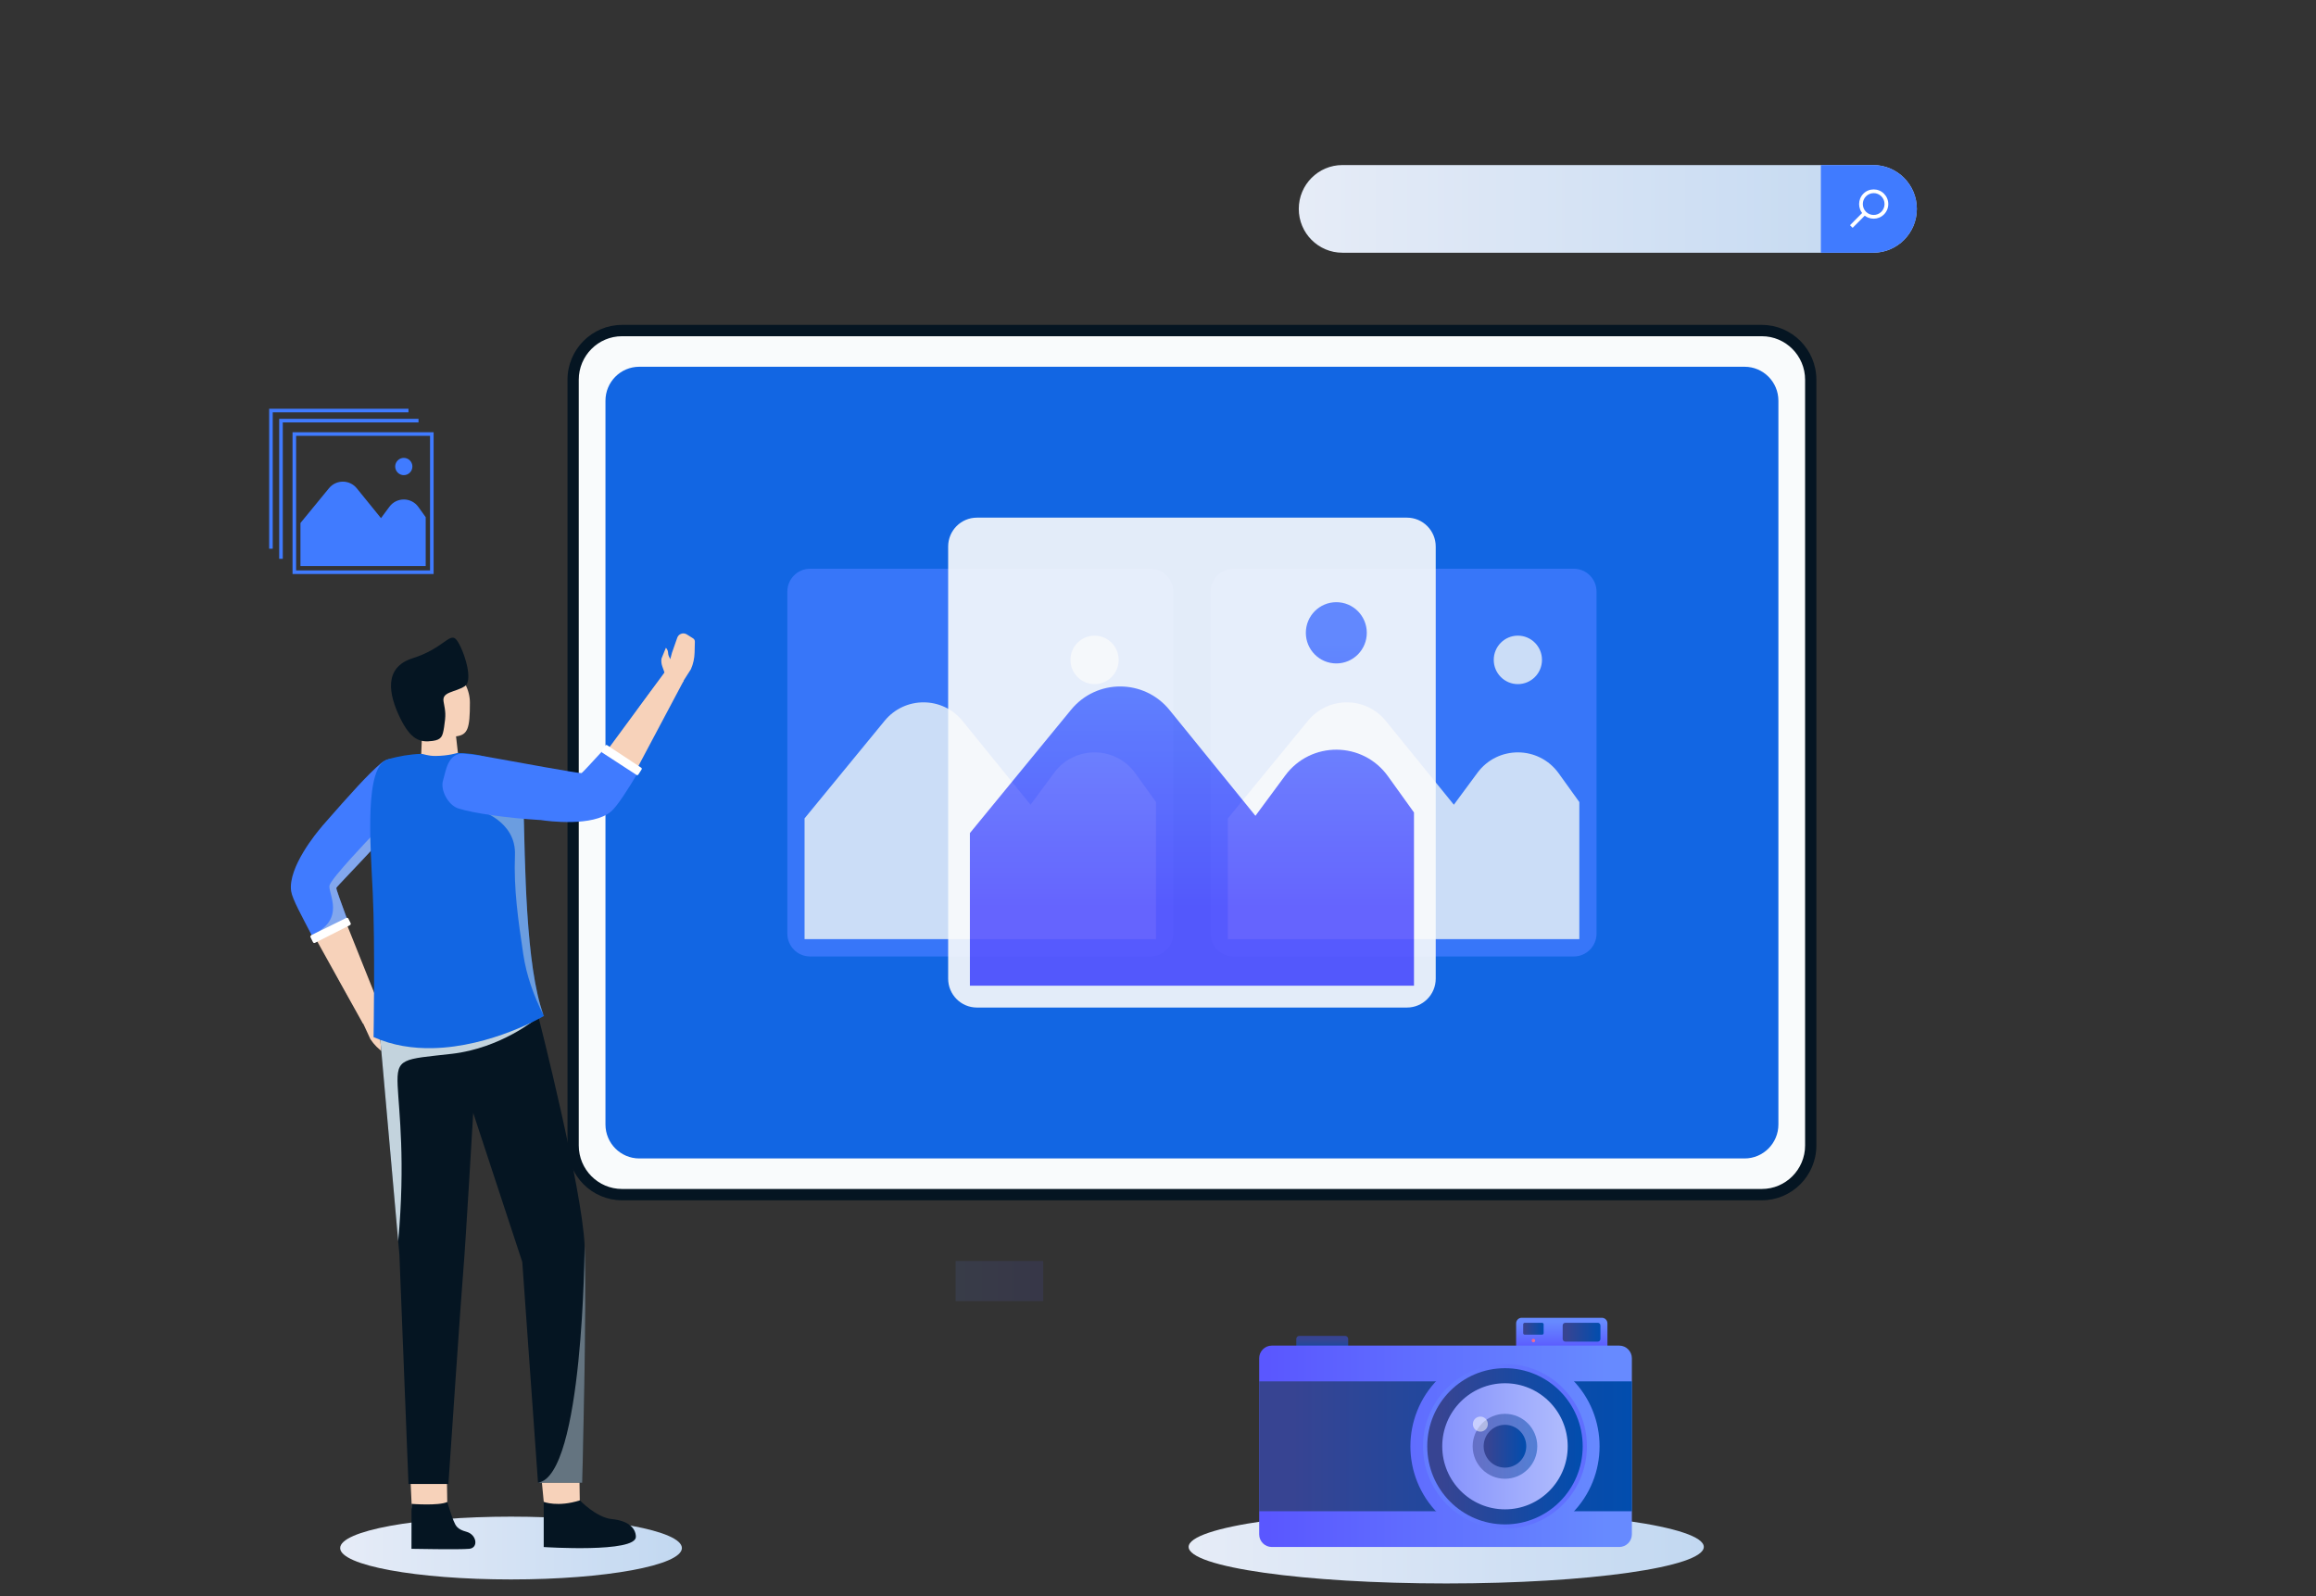 <svg width="370" height="255" viewBox="0 0 370 255" fill="none" xmlns="http://www.w3.org/2000/svg">
<rect x="0" y="0" width="370" height="255" fill="#333333" stroke="none"/>
<path opacity="0.1" d="M166.657 201.473H152.662V207.888H166.657V201.473Z" fill="url(#paint0_linear_84_26105)"/>
<path d="M281.468 52.816H99.374C95.06 52.816 91.562 56.331 91.562 60.667V183.022C91.562 187.358 95.06 190.873 99.374 190.873H281.468C285.782 190.873 289.28 187.358 289.28 183.022V60.667C289.28 56.331 285.782 52.816 281.468 52.816Z" fill="#F9FBFC"/>
<path d="M281.468 191.779H99.374C94.57 191.779 90.662 187.852 90.662 183.023V60.667C90.662 55.839 94.57 51.911 99.374 51.911H281.468C286.272 51.911 290.18 55.839 290.18 60.667V183.023C290.18 187.852 286.272 191.779 281.468 191.779ZM99.374 53.721C95.563 53.721 92.463 56.837 92.463 60.667V183.023C92.463 186.854 95.563 189.97 99.374 189.97H281.468C285.279 189.97 288.379 186.854 288.379 183.023V60.667C288.379 56.837 285.279 53.721 281.468 53.721H99.374Z" fill="#051522"/>
<path d="M278.713 58.599H102.13C99.147 58.599 96.728 61.029 96.728 64.027V179.664C96.728 182.662 99.147 185.093 102.13 185.093H278.713C281.696 185.093 284.114 182.662 284.114 179.664V64.027C284.114 61.029 281.696 58.599 278.713 58.599Z" fill="#1266E3"/>
<g style="mix-blend-mode:multiply" opacity="0.8">
<path d="M251.424 90.872H197.049C195.04 90.872 193.412 92.508 193.412 94.527V149.165C193.412 151.184 195.04 152.821 197.049 152.821H251.424C253.432 152.821 255.06 151.184 255.06 149.165V94.527C255.06 92.508 253.432 90.872 251.424 90.872Z" fill="#407BFF"/>
<path d="M252.311 128.15V150.056H196.162V130.759L208.955 115.164C212.185 111.225 218.193 111.242 221.404 115.196L232.265 128.576L236.029 123.481C239.274 119.087 245.832 119.132 249.02 123.568L252.311 128.152V128.15Z" fill="#F9FBFC"/>
<path d="M242.491 109.306C244.619 109.306 246.344 107.572 246.344 105.434C246.344 103.296 244.619 101.562 242.491 101.562C240.364 101.562 238.639 103.296 238.639 105.434C238.639 107.572 240.364 109.306 242.491 109.306Z" fill="#F9FBFC"/>
<path d="M183.797 90.872H129.422C127.413 90.872 125.785 92.508 125.785 94.527V149.165C125.785 151.184 127.413 152.821 129.422 152.821H183.797C185.805 152.821 187.433 151.184 187.433 149.165V94.527C187.433 92.508 185.805 90.872 183.797 90.872Z" fill="#407BFF"/>
<path d="M184.684 128.15V150.056H128.535V130.759L141.328 115.164C144.558 111.225 150.566 111.242 153.777 115.196L164.638 128.576L168.402 123.481C171.648 119.087 178.205 119.132 181.393 123.568L184.684 128.152V128.15Z" fill="#F9FBFC"/>
<path d="M174.864 109.306C176.992 109.306 178.717 107.572 178.717 105.434C178.717 103.296 176.992 101.562 174.864 101.562C172.737 101.562 171.012 103.296 171.012 105.434C171.012 107.572 172.737 109.306 174.864 109.306Z" fill="#F9FBFC"/>
</g>
<g opacity="0.9">
<path d="M224.774 82.707H156.07C153.532 82.707 151.475 84.775 151.475 87.326V156.364C151.475 158.915 153.532 160.982 156.07 160.982H224.774C227.312 160.982 229.369 158.915 229.369 156.364V87.326C229.369 84.775 227.312 82.707 224.774 82.707Z" fill="#F9FBFC"/>
<path d="M225.895 129.812V157.491H154.949V133.108L171.114 113.402C175.196 108.427 182.786 108.446 186.842 113.443L200.566 130.348L205.322 123.911C209.422 118.36 217.709 118.415 221.735 124.022L225.895 129.813V129.812Z" fill="url(#paint1_linear_84_26105)"/>
<path d="M213.488 106.002C216.177 106.002 218.357 103.811 218.357 101.108C218.357 98.406 216.177 96.215 213.488 96.215C210.799 96.215 208.619 98.406 208.619 101.108C208.619 103.811 210.799 106.002 213.488 106.002Z" fill="url(#paint2_linear_84_26105)"/>
</g>
<path d="M69.275 91.714H46.734V69.063H69.275V91.714ZM47.306 91.139H68.703V69.637H47.306V91.139Z" fill="#407BFF"/>
<path d="M68.01 82.634V90.441H48V83.564L52.559 78.006C53.71 76.603 55.852 76.608 56.996 78.017L60.866 82.786L62.208 80.971C63.364 79.404 65.701 79.421 66.838 81.001L68.01 82.634Z" fill="#407BFF"/>
<path d="M65.481 75.514C66.018 74.975 66.018 74.102 65.481 73.563C64.945 73.024 64.076 73.024 63.539 73.563C63.003 74.102 63.003 74.975 63.539 75.514C64.076 76.053 64.945 76.053 65.481 75.514Z" fill="#407BFF"/>
<path d="M45.176 89.283H44.603V66.918H66.859V67.494H45.176V89.283Z" fill="#407BFF"/>
<path d="M43.571 87.672H43V65.308H65.256V65.883H43.571V87.672Z" fill="#407BFF"/>
<path d="M81.642 252.358C96.718 252.358 108.939 250.112 108.939 247.342C108.939 244.572 96.718 242.326 81.642 242.326C66.565 242.326 54.344 244.572 54.344 247.342C54.344 250.112 66.565 252.358 81.642 252.358Z" fill="url(#paint3_linear_84_26105)"/>
<path d="M231.046 253C253.773 253 272.197 250.385 272.197 247.159C272.197 243.933 253.773 241.317 231.046 241.317C208.319 241.317 189.895 243.933 189.895 247.159C189.895 250.385 208.319 253 231.046 253Z" fill="url(#paint4_linear_84_26105)"/>
<path d="M67.23 122.031L67.384 118.295C67.384 118.295 61.823 109.209 66.32 106.828C70.817 104.447 75.071 108.14 75.071 112.271C75.071 116.401 74.743 117.411 72.857 117.655L73.235 121.015" fill="#F7D2BA"/>
<path d="M70.944 116.195C70.716 117.655 70.545 118.183 69.109 118.383C67.103 118.662 65.611 118.23 63.87 114.601C62.129 110.972 61.229 106.657 65.935 105.167C70.641 103.677 71.768 101.19 72.768 102.064C73.767 102.938 75.829 108.64 74.25 109.644C72.671 110.649 70.565 110.494 70.866 112.107C71.173 113.748 71.263 114.159 70.945 116.194L70.944 116.195Z" fill="#051522"/>
<path d="M60.933 165.751C60.714 165.997 60.341 165.854 59.857 165.386L59.847 165.377C59.394 164.952 58.842 164.256 58.237 163.376C57.478 162.285 56.618 160.898 55.725 159.341C51.604 152.187 46.71 141.626 47.162 140.814C47.822 139.641 47.938 138.493 50.612 139.624C51.08 139.823 51.464 140.183 51.68 140.649C52.804 143.021 56.704 151.343 59.122 157.786C59.627 159.127 60.071 160.392 60.41 161.497C61.076 163.679 61.345 165.277 60.933 165.75V165.751Z" fill="#F7D2BA"/>
<path d="M55.433 147.76L61.097 161.92L57.966 163.521L50.367 149.848L55.433 147.76Z" fill="#F7D2BA"/>
<path d="M65.015 168.739C64.985 168.764 64.953 168.778 64.921 168.792L63.691 169.387C63.469 169.497 63.204 169.479 62.992 169.333L61.356 168.229C60.498 167.648 59.744 166.902 59.177 166.039L58.165 163.846L57.943 163.38L58.501 162.984L60.213 161.779L60.593 161.499H60.604L60.828 161.542L62.414 161.897C62.887 162.007 63.314 162.22 63.674 162.528L64.896 164.259C64.896 164.259 64.451 164.434 63.855 164.082C63.587 163.92 63.14 163.853 62.73 163.825L63.529 164.699L65.333 167.004C65.772 167.558 65.609 168.382 65.014 168.738L65.015 168.739Z" fill="#F7D2BA"/>
<path d="M63.471 123.048C62.325 122.615 62.861 121.21 61.971 122.041C57.978 125.771 44.802 138.488 47.396 141.56C50.445 145.174 61.449 133.213 64.187 129.357C66.469 126.143 66.24 124.095 63.472 123.047L63.471 123.048Z" fill="#F7D2BA"/>
<path d="M65.886 127.497C65.475 128.822 64.716 130.006 63.774 131.015C62.936 131.936 61.653 133.33 60.301 134.805C60.283 134.823 60.266 134.849 60.248 134.866C57.394 137.989 53.772 141.69 53.728 141.866C53.684 142.041 54.513 144.279 55.526 147.05L54.819 147.427L49.975 149.769C49.914 149.646 49.853 149.523 49.782 149.4C48.23 146.383 46.701 143.673 46.509 142.373C45.977 138.584 50.62 132.978 51.388 132.101C51.449 132.014 51.493 131.961 51.493 131.961C56.102 126.69 58.886 123.601 60.91 121.917C62.176 120.865 64.044 121.014 65.091 122.277C65.99 123.355 66.644 125.032 65.885 127.496L65.886 127.497Z" fill="#407BFF"/>
<g style="mix-blend-mode:multiply" opacity="0.5">
<path d="M60.249 134.864C57.395 137.987 53.773 141.688 53.728 141.865C53.684 142.04 54.514 144.277 55.526 147.049L54.82 147.425L49.975 149.767C49.915 149.645 49.854 149.521 49.783 149.399C55.405 146.908 52.332 142.662 52.646 141.469C52.96 140.266 59.358 133.6 59.358 133.6L60.301 134.802C60.283 134.82 60.267 134.846 60.249 134.863V134.864Z" fill="#C3D3DD"/>
</g>
<path d="M49.725 149.425L55.328 146.66C55.449 146.6 55.594 146.65 55.655 146.771L56.014 147.492C56.075 147.613 56.025 147.76 55.905 147.821L50.324 150.645C50.202 150.707 50.054 150.657 49.995 150.534L49.613 149.755C49.553 149.632 49.603 149.486 49.725 149.427V149.425Z" fill="white"/>
<path d="M78.148 163.504C75.328 163.794 73.308 166.596 73.737 169.575C74.079 171.944 74.864 175.043 76.531 178.789C80.694 188.141 83.105 200.134 87.086 200.735C91.067 201.337 92.464 194.284 90.126 184.53C88.011 175.713 87.742 164.639 84.908 163.629C83.473 163.118 80.617 163.25 78.15 163.504H78.148Z" fill="#F7D2BA"/>
<path d="M89.883 198.17C82.214 193.487 85.48 229.877 88.174 239.564C90.868 249.25 92.411 240.973 92.638 225.15C92.865 209.327 92.901 200.013 89.883 198.17Z" fill="#F7D2BA"/>
<path d="M67.955 163.188C65.148 162.781 62.512 165.006 62.208 168C61.966 170.382 61.978 173.58 62.691 177.62C64.468 187.707 63.906 199.93 67.622 201.487C71.338 203.044 74.399 196.542 74.488 186.509C74.568 177.441 76.984 166.632 74.48 164.96C73.21 164.114 70.41 163.544 67.954 163.188H67.955Z" fill="#F7D2BA"/>
<path d="M70.863 198.602C63.518 193.419 64.378 229.946 66.428 239.79C68.477 249.634 70.563 241.479 71.832 225.704C73.102 209.931 73.751 200.639 70.863 198.6V198.602Z" fill="#F7D2BA"/>
<path d="M86.5 236.117L86.969 241.008H92.647L92.562 235.688L86.5 236.117Z" fill="#F7D2BA"/>
<path d="M65.564 236.117L65.793 241.008H71.471L71.385 235.688L65.564 236.117Z" fill="#F7D2BA"/>
<path d="M93.013 236.908H85.952L83.438 201.636L75.6 177.82C75.6 177.82 74.343 199.303 74.055 202.505C73.915 204.049 73.348 212.11 72.798 220.066C72.213 228.645 71.638 237.101 71.638 237.101H65.257L63.808 200.47L63.616 198.321L60.709 165.576L85.183 162.673L86.047 162.567C86.047 162.567 93.013 189.874 93.396 199.005C93.78 208.146 93.011 236.908 93.011 236.908H93.013Z" fill="#051522"/>
<g style="mix-blend-mode:multiply" opacity="0.5">
<path d="M93.012 236.905H85.951C93.213 235.808 93.397 199.002 93.397 199.002C93.781 208.143 93.012 236.905 93.012 236.905Z" fill="#C3D3DD"/>
</g>
<g style="mix-blend-mode:multiply">
<path d="M63.529 173.478C63.729 177.671 64.786 185.425 63.616 198.32L60.709 165.575L85.183 162.671L85.689 162.751C85.689 162.751 80.051 167.47 72.195 168.374C64.34 169.269 63.319 168.97 63.529 173.478Z" fill="#C3D3DD"/>
</g>
<path d="M86.886 162.338C86.886 162.338 78.489 167.276 69.132 167.469C65.999 167.538 62.752 167.074 59.68 165.705C59.68 165.705 59.942 150.679 59.549 142.644C59.165 134.61 58.197 122.425 61.94 121.329C63.669 120.812 65.596 120.495 67.272 120.452C67.673 120.444 68.293 120.794 69.594 120.785C71.671 120.767 73.042 120.312 73.042 120.312C76.333 120.338 83.428 121.154 83.629 128.452V128.539C83.89 137.758 83.926 154.46 86.884 162.336L86.886 162.338Z" fill="#1266E3"/>
<g style="mix-blend-mode:multiply" opacity="0.5">
<path d="M83.629 128.541C83.89 137.698 83.926 154.234 86.823 162.172C85.305 159.208 84.101 155.865 83.594 152.453C82.783 146.98 82.058 142.067 82.268 136.621C82.487 131.173 76.639 129.498 76.639 129.498L83.63 128.542L83.629 128.541Z" fill="#C3D3DD"/>
</g>
<g style="mix-blend-mode:multiply" opacity="0.5">
<path d="M86.922 162.356C86.895 162.338 86.887 162.338 86.887 162.338C86.869 162.285 86.843 162.232 86.826 162.171C86.861 162.232 86.887 162.293 86.922 162.356Z" fill="#C3D3DD"/>
</g>
<path d="M109.541 104.895C109.866 104.949 109.943 105.342 109.811 106.004V106.016C109.694 106.629 109.405 107.47 108.989 108.454C108.48 109.683 107.774 111.156 106.945 112.747C103.142 120.077 96.89 129.889 95.967 129.939C94.627 130.007 93.602 130.524 93.119 127.649C93.035 127.145 93.132 126.626 93.408 126.193C94.799 123.968 99.702 116.201 103.82 110.697C104.676 109.551 105.502 108.496 106.247 107.617C107.724 105.883 108.921 104.799 109.541 104.896V104.895Z" fill="#F7D2BA"/>
<path d="M109.623 101.31C109.656 101.321 109.681 101.338 109.705 101.355L110.722 101.993C110.907 102.105 111.018 102.312 111.011 102.539L110.967 104.275C110.942 105.188 110.747 106.1 110.376 106.927L109.237 108.711L108.997 109.095L108.443 108.867L106.75 108.158L106.364 108.006L106.359 107.998L106.287 107.81L105.804 106.462C105.663 106.059 105.619 105.641 105.677 105.228L106.378 103.506C106.378 103.506 106.717 103.755 106.738 104.364C106.745 104.64 106.905 105.004 107.078 105.323L107.348 104.316L108.198 101.89C108.401 101.303 109.085 101.038 109.627 101.312L109.623 101.31Z" fill="#F7D2BA"/>
<path d="M96.809 120.144L106.223 107.357L109.232 108.751L101.292 123.704L96.809 120.144Z" fill="#F7D2BA"/>
<path d="M72.302 125.618C72.551 126.822 71.084 127.12 72.259 127.43C77.532 128.822 95.276 133.19 96.468 129.343C97.87 124.82 81.927 121.889 77.219 121.632C73.296 121.418 71.699 122.709 72.302 125.619V125.618Z" fill="#F7D2BA"/>
<path d="M101.976 123.347C100.273 126.234 98.607 128.803 97.629 129.654C94.723 132.136 87.53 131.206 86.378 131.023C86.273 131.015 86.212 131.015 86.212 131.015C81.421 130.742 75.678 129.971 73.182 129.155C71.619 128.646 70.284 126.225 70.791 124.655C71.21 123.312 71.515 120.234 74.072 120.427C75.783 120.559 77.485 120.84 78.829 121.094C82.627 121.788 92.645 123.611 92.899 123.524C93.064 123.462 94.652 121.71 96.573 119.629L101.976 123.349V123.347Z" fill="#407BFF"/>
<path d="M96.186 120.233L101.694 123.82C101.789 123.882 101.918 123.854 101.98 123.757L102.497 122.947C102.558 122.851 102.532 122.725 102.436 122.662L96.995 119.065C96.902 119.004 96.778 119.028 96.714 119.118L96.131 119.938C96.061 120.034 96.088 120.169 96.186 120.233Z" fill="white"/>
<path d="M86.863 247.18V239.964C86.863 239.964 89.102 240.851 92.644 239.721C92.644 239.721 95.26 242.471 97.755 242.716C100.249 242.96 101.554 244.061 101.588 245.529C101.649 248.158 86.863 247.18 86.863 247.18Z" fill="#051522"/>
<path d="M65.746 240.283C65.746 240.283 70.027 240.629 71.456 239.986C71.456 239.986 72.128 242.201 72.467 242.996C72.808 243.797 73.046 244.344 74.516 244.74C76.166 245.184 76.487 247.316 74.96 247.464C73.432 247.613 65.736 247.464 65.736 247.464L65.747 240.285L65.746 240.283Z" fill="#051522"/>
<path d="M299.262 26.371H214.46C210.611 26.371 207.49 29.507 207.49 33.376C207.49 37.244 210.611 40.38 214.46 40.38H299.262C303.111 40.38 306.231 37.244 306.231 33.376C306.231 29.507 303.111 26.371 299.262 26.371Z" fill="url(#paint5_linear_84_26105)"/>
<path d="M290.898 26.371H299.262C303.109 26.371 306.232 29.509 306.232 33.376C306.232 37.242 303.109 40.38 299.262 40.38H290.898V26.371Z" fill="#407BFF"/>
<path d="M299.335 34.943C298.738 34.943 298.142 34.715 297.688 34.259C296.781 33.346 296.781 31.861 297.688 30.948C298.597 30.034 300.075 30.034 300.984 30.948C301.423 31.39 301.667 31.977 301.667 32.603C301.667 33.228 301.425 33.816 300.984 34.258C300.529 34.714 299.933 34.942 299.337 34.942L299.335 34.943ZM299.335 30.859C298.891 30.859 298.446 31.028 298.107 31.369C297.431 32.048 297.431 33.156 298.107 33.836C298.783 34.515 299.886 34.515 300.562 33.836C300.89 33.506 301.071 33.068 301.071 32.601C301.071 32.134 300.891 31.697 300.562 31.367C300.223 31.027 299.779 30.857 299.334 30.857L299.335 30.859Z" fill="white"/>
<path d="M297.687 33.835L295.553 35.98L295.973 36.403L298.108 34.258L297.687 33.835Z" fill="white"/>
<path d="M207.579 213.443H214.9C215.167 213.443 215.384 213.662 215.384 213.93V217.753H207.094V213.93C207.094 213.662 207.311 213.443 207.578 213.443H207.579Z" fill="url(#paint6_linear_84_26105)"/>
<path d="M243.105 210.55H255.91C256.403 210.55 256.801 210.951 256.801 211.445V218.836H242.213V211.445C242.213 210.95 242.613 210.55 243.103 210.55H243.105Z" fill="url(#paint7_linear_84_26105)"/>
<path d="M255.259 211.352H250.075C249.84 211.352 249.65 211.543 249.65 211.778V213.932C249.65 214.168 249.84 214.359 250.075 214.359H255.259C255.494 214.359 255.684 214.168 255.684 213.932V211.778C255.684 211.543 255.494 211.352 255.259 211.352Z" fill="url(#paint8_linear_84_26105)"/>
<path d="M246.361 211.352H243.589C243.453 211.352 243.342 211.463 243.342 211.6V213.001C243.342 213.139 243.453 213.25 243.589 213.25H246.361C246.497 213.25 246.608 213.139 246.608 213.001V211.6C246.608 211.463 246.497 211.352 246.361 211.352Z" fill="url(#paint9_linear_84_26105)"/>
<path d="M244.974 214.472C245.129 214.472 245.255 214.346 245.255 214.19C245.255 214.034 245.129 213.908 244.974 213.908C244.819 213.908 244.693 214.034 244.693 214.19C244.693 214.346 244.819 214.472 244.974 214.472Z" fill="url(#paint10_linear_84_26105)"/>
<path d="M258.687 214.997H203.181C202.066 214.997 201.162 215.906 201.162 217.026V245.145C201.162 246.265 202.066 247.174 203.181 247.174H258.687C259.802 247.174 260.706 246.265 260.706 245.145V217.026C260.706 215.906 259.802 214.997 258.687 214.997Z" fill="url(#paint11_linear_84_26105)"/>
<path d="M260.706 220.71H201.162V241.46H260.706V220.71Z" fill="url(#paint12_linear_84_26105)"/>
<path d="M251.119 241.823C257.02 235.893 257.02 226.277 251.119 220.347C245.218 214.416 235.65 214.416 229.749 220.347C223.848 226.277 223.848 235.893 229.749 241.823C235.65 247.754 245.218 247.754 251.119 241.823Z" fill="url(#paint13_linear_84_26105)"/>
<path style="mix-blend-mode:multiply" opacity="0.5" d="M240.432 244.245C247.664 244.245 253.527 238.353 253.527 231.085C253.527 223.817 247.664 217.925 240.432 217.925C233.2 217.925 227.338 223.817 227.338 231.085C227.338 238.353 233.2 244.245 240.432 244.245Z" fill="url(#paint14_linear_84_26105)"/>
<path d="M240.432 243.564C247.29 243.564 252.849 237.977 252.849 231.085C252.849 224.193 247.29 218.606 240.432 218.606C233.575 218.606 228.016 224.193 228.016 231.085C228.016 237.977 233.575 243.564 240.432 243.564Z" fill="url(#paint15_linear_84_26105)"/>
<path d="M240.433 241.159C245.969 241.159 250.456 236.649 250.456 231.085C250.456 225.522 245.969 221.012 240.433 221.012C234.898 221.012 230.41 225.522 230.41 231.085C230.41 236.649 234.898 241.159 240.433 241.159Z" fill="url(#paint16_linear_84_26105)"/>
<path opacity="0.5" d="M240.432 236.272C243.283 236.272 245.593 233.95 245.593 231.086C245.593 228.221 243.283 225.899 240.432 225.899C237.582 225.899 235.271 228.221 235.271 231.086C235.271 233.95 237.582 236.272 240.432 236.272Z" fill="url(#paint17_linear_84_26105)"/>
<path d="M243.74 231.859C244.172 230.021 243.039 228.179 241.21 227.745C239.38 227.311 237.547 228.449 237.116 230.288C236.684 232.126 237.817 233.968 239.646 234.402C241.476 234.836 243.308 233.698 243.74 231.859Z" fill="url(#paint18_linear_84_26105)"/>
<path opacity="0.5" d="M237.664 227.815C237.815 227.169 237.417 226.522 236.774 226.369C236.131 226.217 235.487 226.617 235.335 227.263C235.184 227.909 235.582 228.557 236.225 228.709C236.868 228.862 237.512 228.462 237.664 227.815Z" fill="white"/>
<defs>
<linearGradient id="paint0_linear_84_26105" x1="152.662" y1="204.679" x2="166.657" y2="204.679" gradientUnits="userSpaceOnUse">
<stop offset="0.06" stop-color="#678AFF"/>
<stop offset="1" stop-color="#5A57FF"/>
</linearGradient>
<linearGradient id="paint1_linear_84_26105" x1="190.421" y1="99.189" x2="190.421" y2="144.98" gradientUnits="userSpaceOnUse">
<stop offset="0.06" stop-color="#678AFF"/>
<stop offset="1" stop-color="#5A57FF"/>
</linearGradient>
<linearGradient id="paint2_linear_84_26105" x1="213.488" y1="99.189" x2="213.488" y2="144.98" gradientUnits="userSpaceOnUse">
<stop offset="0.06" stop-color="#678AFF"/>
<stop offset="1" stop-color="#5A57FF"/>
</linearGradient>
<linearGradient id="paint3_linear_84_26105" x1="54.344" y1="247.342" x2="108.939" y2="247.342" gradientUnits="userSpaceOnUse">
<stop stop-color="#E6ECF7"/>
<stop offset="1" stop-color="#C2D8F1"/>
</linearGradient>
<linearGradient id="paint4_linear_84_26105" x1="189.893" y1="247.159" x2="272.197" y2="247.159" gradientUnits="userSpaceOnUse">
<stop stop-color="#E6ECF7"/>
<stop offset="1" stop-color="#C2D8F1"/>
</linearGradient>
<linearGradient id="paint5_linear_84_26105" x1="207.49" y1="33.376" x2="306.231" y2="33.376" gradientUnits="userSpaceOnUse">
<stop stop-color="#E6ECF7"/>
<stop offset="1" stop-color="#C2D8F1"/>
</linearGradient>
<linearGradient id="paint6_linear_84_26105" x1="211.241" y1="213.663" x2="211.241" y2="216.552" gradientUnits="userSpaceOnUse">
<stop offset="0.09" stop-color="#374492"/>
<stop offset="1" stop-color="#014DAE"/>
</linearGradient>
<linearGradient id="paint7_linear_84_26105" x1="249.508" y1="210.933" x2="249.508" y2="215.617" gradientUnits="userSpaceOnUse">
<stop offset="0.06" stop-color="#678AFF"/>
<stop offset="1" stop-color="#5A57FF"/>
</linearGradient>
<linearGradient id="paint8_linear_84_26105" x1="249.65" y1="212.855" x2="255.684" y2="212.855" gradientUnits="userSpaceOnUse">
<stop offset="0.09" stop-color="#374492"/>
<stop offset="1" stop-color="#014DAE"/>
</linearGradient>
<linearGradient id="paint9_linear_84_26105" x1="243.342" y1="212.301" x2="246.608" y2="212.301" gradientUnits="userSpaceOnUse">
<stop offset="0.09" stop-color="#374492"/>
<stop offset="1" stop-color="#014DAE"/>
</linearGradient>
<linearGradient id="paint10_linear_84_26105" x1="244.693" y1="214.19" x2="245.255" y2="214.19" gradientUnits="userSpaceOnUse">
<stop stop-color="#EF5D9B"/>
<stop offset="1" stop-color="#EA778D"/>
</linearGradient>
<linearGradient id="paint11_linear_84_26105" x1="259.985" y1="231.085" x2="202.512" y2="231.085" gradientUnits="userSpaceOnUse">
<stop offset="0.06" stop-color="#678AFF"/>
<stop offset="1" stop-color="#5A57FF"/>
</linearGradient>
<linearGradient id="paint12_linear_84_26105" x1="201.162" y1="231.085" x2="260.706" y2="231.085" gradientUnits="userSpaceOnUse">
<stop offset="0.09" stop-color="#374492"/>
<stop offset="1" stop-color="#014DAE"/>
</linearGradient>
<linearGradient id="paint13_linear_84_26105" x1="259.986" y1="231.084" x2="202.513" y2="231.084" gradientUnits="userSpaceOnUse">
<stop offset="0.06" stop-color="#678AFF"/>
<stop offset="1" stop-color="#5A57FF"/>
</linearGradient>
<linearGradient id="paint14_linear_84_26105" x1="227.338" y1="231.085" x2="253.528" y2="231.085" gradientUnits="userSpaceOnUse">
<stop offset="0.06" stop-color="#678AFF"/>
<stop offset="1" stop-color="#5A57FF"/>
</linearGradient>
<linearGradient id="paint15_linear_84_26105" x1="228.016" y1="231.085" x2="252.851" y2="231.085" gradientUnits="userSpaceOnUse">
<stop offset="0.09" stop-color="#374492"/>
<stop offset="1" stop-color="#014DAE"/>
</linearGradient>
<linearGradient id="paint16_linear_84_26105" x1="230.41" y1="231.085" x2="250.458" y2="231.085" gradientUnits="userSpaceOnUse">
<stop stop-color="#8592FC"/>
<stop offset="1" stop-color="#B0BCFD"/>
</linearGradient>
<linearGradient id="paint17_linear_84_26105" x1="235.271" y1="231.086" x2="245.595" y2="231.086" gradientUnits="userSpaceOnUse">
<stop offset="0.09" stop-color="#374492"/>
<stop offset="1" stop-color="#014DAE"/>
</linearGradient>
<linearGradient id="paint18_linear_84_26105" x1="237.014" y1="231.082" x2="243.822" y2="231.082" gradientUnits="userSpaceOnUse">
<stop offset="0.09" stop-color="#374492"/>
<stop offset="1" stop-color="#014DAE"/>
</linearGradient>
</defs>
</svg>
